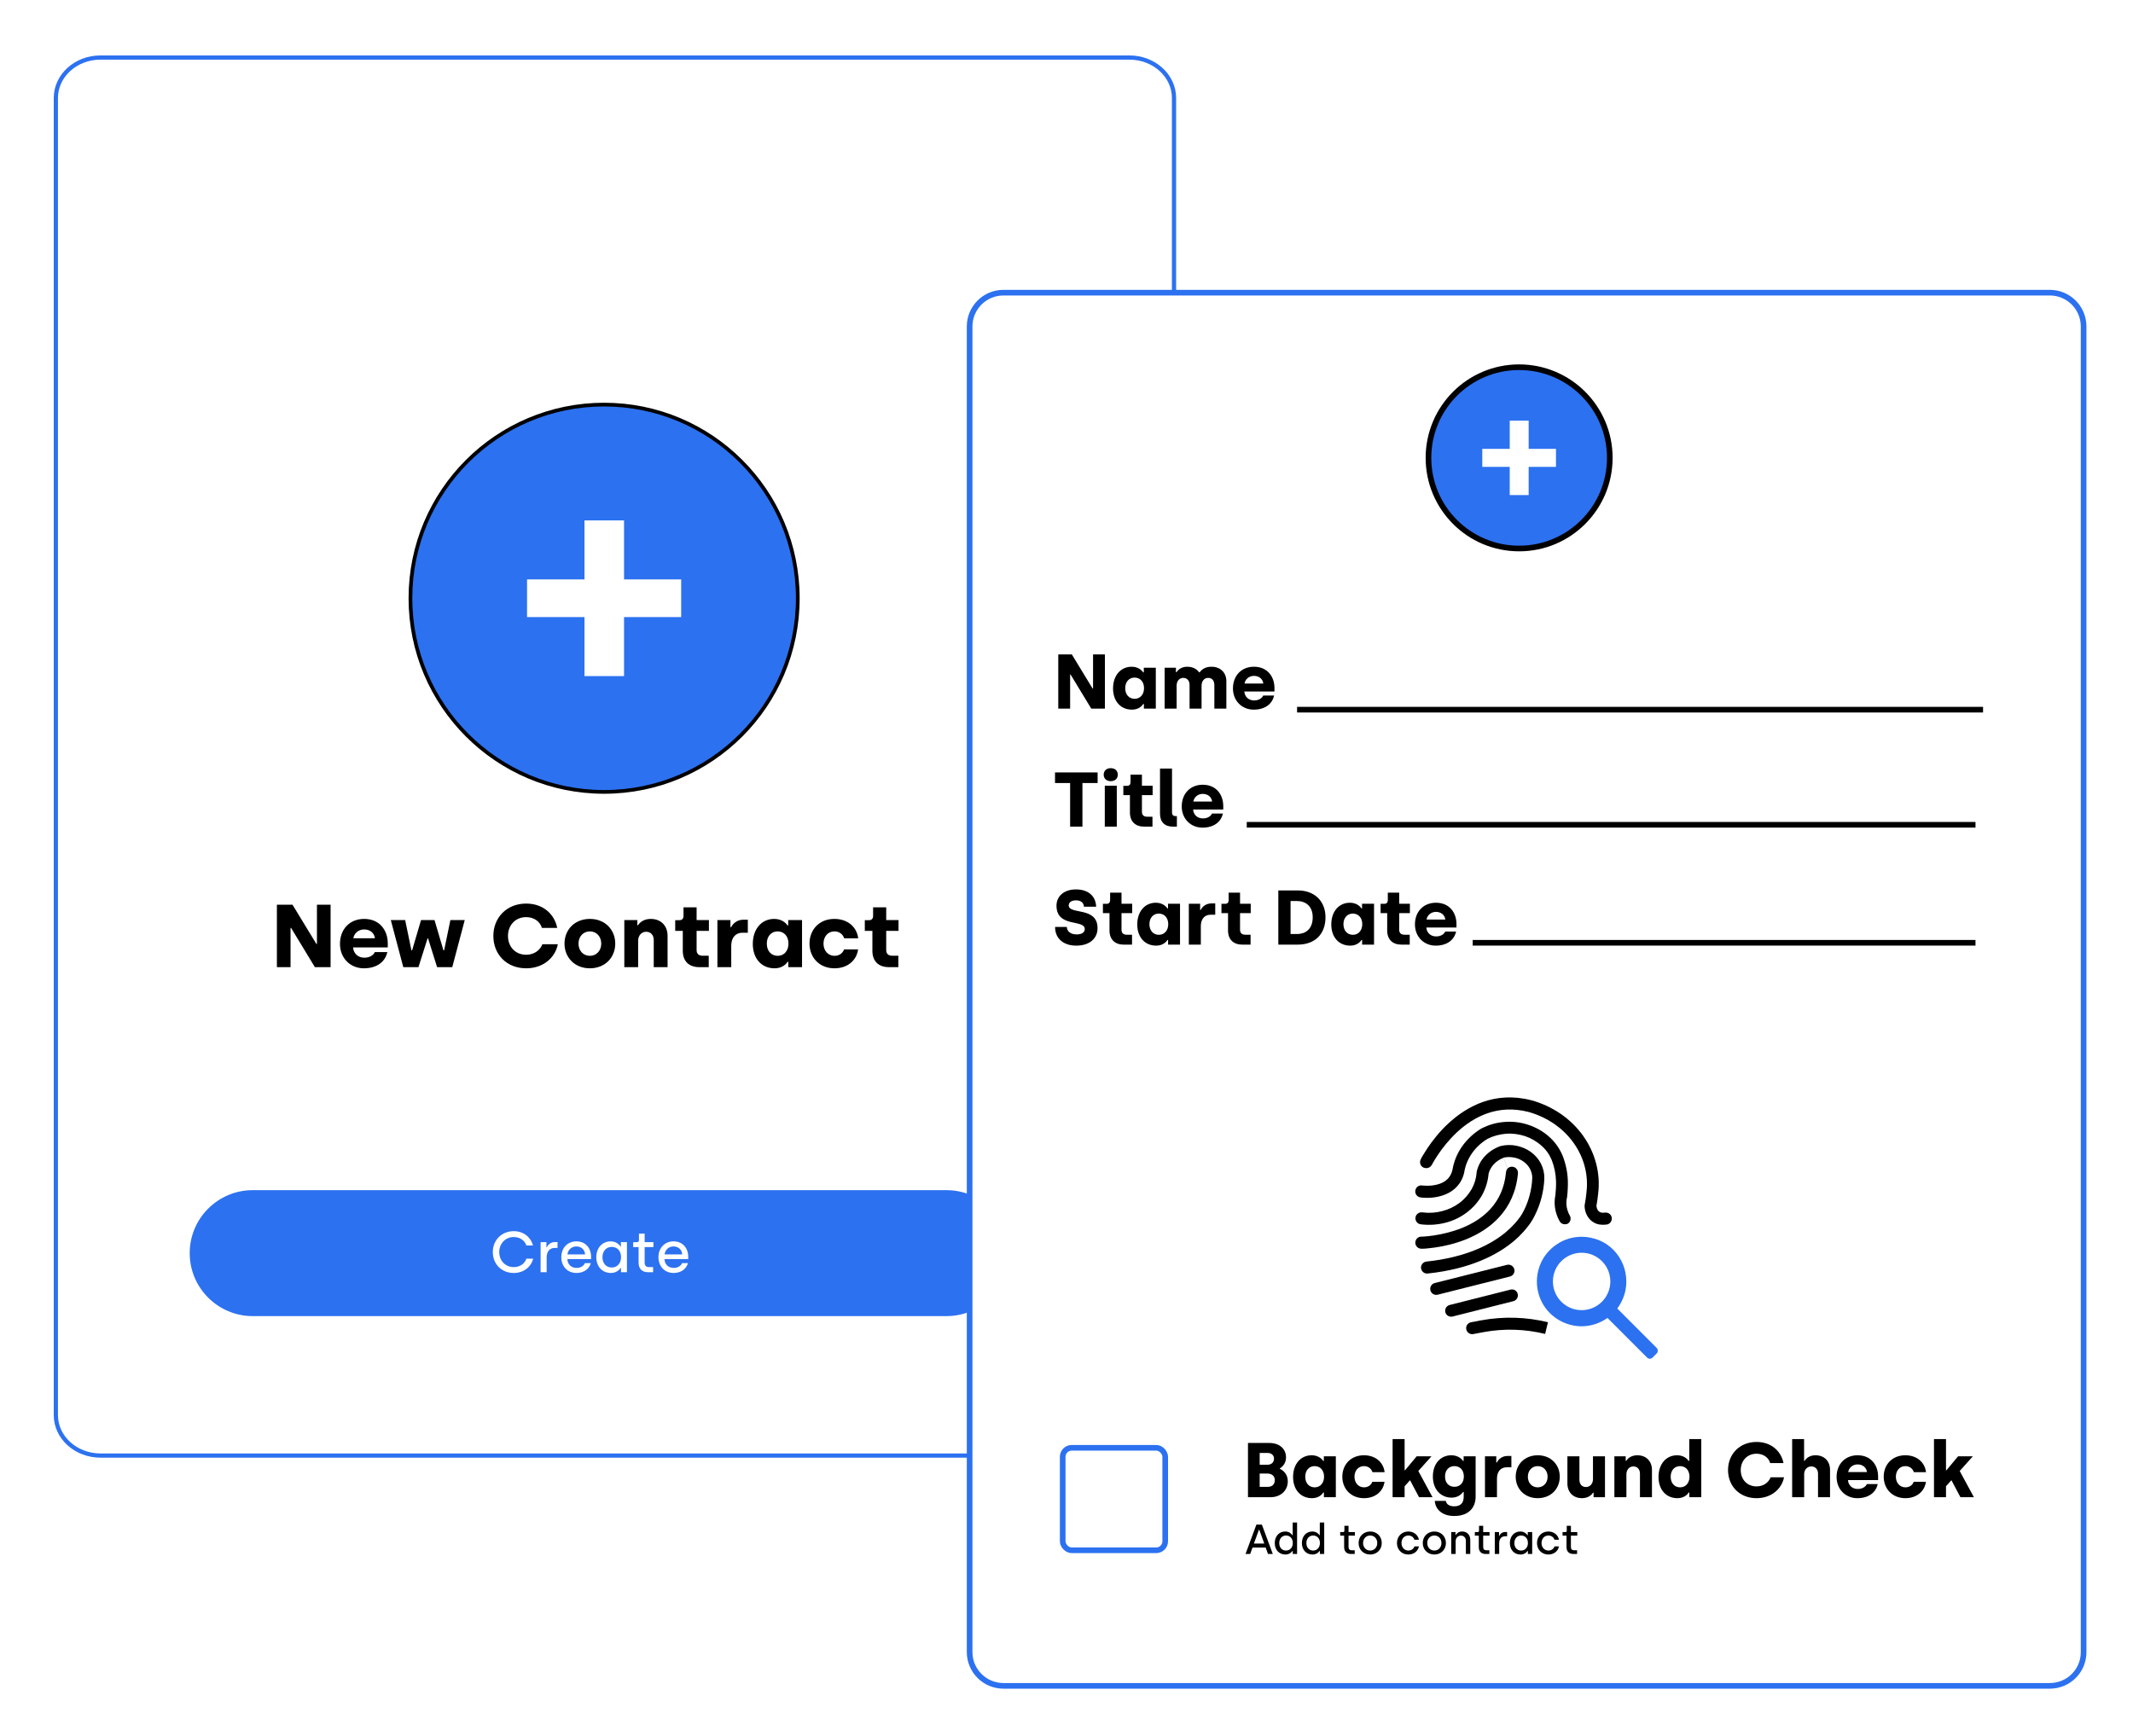 <svg width="473" height="385" viewBox="0 0 473 385" fill="none" xmlns="http://www.w3.org/2000/svg">
<g filter="url(#filter0_d_1456_517016)">
<path d="M248.498 319.533H20.389C14.881 319.533 10.467 315.504 10.467 310.571V18.429C10.467 13.535 14.838 9.467 20.389 9.467H248.498C254.006 9.467 258.421 13.496 258.421 18.429V310.612C258.421 315.504 254.052 319.533 248.498 319.533Z" fill="white" stroke="#2C71F0" stroke-width="0.934"/>
</g>
<path d="M209.885 291.896H56.035C48.33 291.896 42.068 285.633 42.068 277.929C42.068 270.224 48.33 263.961 56.035 263.961H209.885C217.59 263.961 223.853 270.224 223.853 277.929C223.812 285.633 217.59 291.896 209.885 291.896Z" fill="#2C71F0"/>
<path d="M113.916 282.329C116.088 282.329 117.735 281.052 118.234 279.161H116.726C116.318 280.349 115.219 281.026 113.916 281.026C112.09 281.026 110.71 279.621 110.71 277.693C110.71 275.789 112.09 274.359 113.916 274.359C115.219 274.359 116.33 275.049 116.726 276.236H118.208C117.684 274.372 116.101 273.056 113.916 273.056C111.234 273.056 109.28 275.061 109.28 277.693C109.28 280.349 111.221 282.329 113.916 282.329Z" fill="white"/>
<path d="M119.881 282.163H121.222V278.868C121.222 277.629 121.873 276.773 123.01 276.773H123.636V275.47H123.048C122.103 275.47 121.464 276.109 121.26 276.645H121.171V275.483H119.881V282.163Z" fill="white"/>
<path d="M127.831 282.329C129.479 282.329 130.667 281.435 131.012 280.145H129.709C129.441 280.796 128.713 281.205 127.87 281.205C126.644 281.205 125.864 280.413 125.813 279.251H131.076V278.753C131.076 276.85 129.888 275.317 127.806 275.317C125.903 275.317 124.472 276.722 124.472 278.842C124.472 280.847 125.826 282.329 127.831 282.329ZM125.839 278.216C125.941 277.169 126.784 276.441 127.806 276.441C128.84 276.441 129.658 277.092 129.747 278.216H125.839Z" fill="white"/>
<path d="M135.475 282.329C136.803 282.329 137.455 281.473 137.634 281.218H137.71V282.163H139.026V275.483H137.685V276.454H137.595C137.378 276.109 136.688 275.317 135.411 275.317C133.546 275.317 132.231 276.773 132.231 278.842C132.231 280.911 133.559 282.329 135.475 282.329ZM135.667 281.116C134.44 281.116 133.597 280.222 133.597 278.829C133.597 277.488 134.44 276.543 135.654 276.543C136.829 276.543 137.723 277.386 137.723 278.829C137.723 280.094 136.944 281.116 135.667 281.116Z" fill="white"/>
<path d="M143.72 282.163H144.831V281.026H143.924C143.221 281.026 142.953 280.643 142.953 280.004V276.581H144.895V275.483H142.953V273.592H141.689V275.061C141.689 275.33 141.523 275.496 141.293 275.496H140.411V276.581H141.612V280.043C141.612 281.435 142.404 282.163 143.72 282.163Z" fill="white"/>
<path d="M149.373 282.329C151.021 282.329 152.209 281.435 152.553 280.145H151.251C150.982 280.796 150.254 281.205 149.411 281.205C148.185 281.205 147.406 280.413 147.355 279.251H152.617V278.753C152.617 276.85 151.429 275.317 149.347 275.317C147.444 275.317 146.014 276.722 146.014 278.842C146.014 280.847 147.368 282.329 149.373 282.329ZM147.38 278.216C147.483 277.169 148.326 276.441 149.347 276.441C150.382 276.441 151.199 277.092 151.289 278.216H147.38Z" fill="white"/>
<circle cx="133.963" cy="132.684" r="42.949" fill="#2C71F0" stroke="black" stroke-width="0.823"/>
<path d="M129.612 149.947H138.383V136.86H151.052V128.507H138.383V115.421H129.612V128.507H116.874V136.86H129.612V149.947Z" fill="white"/>
<path d="M61.403 214.501H64.429V205.799H64.547L69.828 214.501H73.309V200.657H70.283V209.359H70.164L64.864 200.657H61.403V214.501Z" fill="black"/>
<path d="M80.69 214.758C83.519 214.758 85.417 213.354 85.892 211.159H83.123C82.826 211.811 82.015 212.405 80.809 212.405C79.365 212.405 78.396 211.455 78.297 210.13H85.991V209.24C85.991 206.333 84.191 203.802 80.75 203.802C77.566 203.802 75.39 206.076 75.39 209.339C75.39 212.484 77.664 214.758 80.69 214.758ZM78.357 208.093C78.495 207.065 79.444 206.135 80.75 206.135C82.114 206.135 83.024 206.986 83.143 208.093H78.357Z" fill="black"/>
<path d="M89.432 214.501H92.794L94.811 208.133H94.93L96.927 214.501H100.29L103.058 204.059H99.874L98.49 210.763H98.332L96.354 204.059H93.368L91.39 210.763H91.232L89.847 204.059H86.663L89.432 214.501Z" fill="black"/>
<path d="M116.681 214.758C120.399 214.758 123.109 212.464 123.702 209.418H120.281C119.766 210.743 118.461 211.752 116.681 211.752C114.288 211.752 112.647 209.992 112.647 207.579C112.647 205.206 114.288 203.406 116.681 203.406C118.461 203.406 119.786 204.435 120.162 205.799H123.564C122.97 202.754 120.439 200.4 116.681 200.4C112.37 200.4 109.403 203.505 109.403 207.579C109.403 211.673 112.35 214.758 116.681 214.758Z" fill="black"/>
<path d="M130.797 214.758C134.159 214.758 136.434 212.365 136.434 209.28C136.434 206.195 134.159 203.802 130.817 203.802C127.435 203.802 125.181 206.195 125.181 209.28C125.181 212.365 127.455 214.758 130.797 214.758ZM130.797 211.989C129.354 211.989 128.286 210.882 128.286 209.28C128.286 207.698 129.354 206.57 130.797 206.57C132.261 206.57 133.329 207.698 133.329 209.28C133.329 210.862 132.261 211.989 130.797 211.989Z" fill="black"/>
<path d="M138.444 214.501H141.509V208.647C141.509 207.54 142.221 206.65 143.289 206.65C144.337 206.65 144.97 207.421 144.97 208.489V214.501H148.036V207.54C148.036 205.364 146.612 203.802 144.298 203.802C142.894 203.802 141.905 204.494 141.489 205.206H141.331V204.059H138.444V214.501Z" fill="black"/>
<path d="M155.049 214.501H157.165V211.97H155.82C154.91 211.97 154.475 211.495 154.475 210.724V206.452H157.204V204.059H154.475V201.231H151.568V203.149C151.568 203.703 151.271 204.079 150.718 204.079H149.729V206.452H151.41V210.882C151.41 213.176 152.774 214.501 155.049 214.501Z" fill="black"/>
<path d="M159.09 214.501H162.155V209.755C162.155 207.955 163.124 206.867 164.628 206.867H165.834V203.98H164.825C163.421 203.98 162.492 204.87 162.136 205.641H161.977V204.059H159.09V214.501Z" fill="black"/>
<path d="M171.762 214.758C173.483 214.758 174.353 213.789 174.65 213.315H174.808V214.501H177.854V204.059H174.788V205.245H174.63C174.274 204.692 173.325 203.802 171.683 203.802C168.875 203.802 166.937 206.056 166.937 209.339C166.937 212.622 168.895 214.758 171.762 214.758ZM172.455 211.989C171.011 211.989 170.042 210.902 170.042 209.28C170.042 207.678 171.011 206.57 172.435 206.57C173.839 206.57 174.848 207.619 174.848 209.28C174.848 210.823 173.918 211.989 172.455 211.989Z" fill="black"/>
<path d="M185.047 214.758C187.915 214.758 189.952 213.038 190.288 210.565H187.164C186.907 211.396 186.096 211.989 185.067 211.989C183.584 211.989 182.615 210.803 182.615 209.28C182.615 207.777 183.544 206.57 185.047 206.57C186.135 206.57 186.926 207.223 187.203 208.113H190.308C190.012 205.562 187.935 203.802 185.028 203.802C181.666 203.802 179.51 206.195 179.51 209.28C179.51 212.345 181.685 214.758 185.047 214.758Z" fill="black"/>
<path d="M197.095 214.501H199.211V211.97H197.866C196.956 211.97 196.521 211.495 196.521 210.724V206.452H199.25V204.059H196.521V201.231H193.614V203.149C193.614 203.703 193.317 204.079 192.763 204.079H191.774V206.452H193.456V210.882C193.456 213.176 194.82 214.501 197.095 214.501Z" fill="black"/>
<g filter="url(#filter1_d_1456_517016)">
<path d="M452.877 371.033H220.844C216.714 371.033 213.346 367.696 213.346 363.534V69.543C213.346 65.413 216.682 62.044 220.844 62.044H452.877C457.007 62.044 460.375 65.38 460.375 69.543V363.57C460.375 367.696 457.042 371.033 452.877 371.033Z" fill="white" stroke="#2C71F0" stroke-width="1.25"/>
</g>
<path d="M234.675 157.166H237.303V149.608H237.406L241.993 157.166H245.016V145.142H242.388V152.7H242.285L237.681 145.142H234.675V157.166Z" fill="black"/>
<path d="M251.014 157.389C252.509 157.389 253.265 156.548 253.522 156.135H253.66V157.166H256.305V148.097H253.643V149.127H253.505C253.196 148.646 252.371 147.873 250.946 147.873C248.507 147.873 246.823 149.831 246.823 152.683C246.823 155.534 248.524 157.389 251.014 157.389ZM251.616 154.985C250.362 154.985 249.52 154.04 249.52 152.631C249.52 151.24 250.362 150.278 251.598 150.278C252.818 150.278 253.694 151.188 253.694 152.631C253.694 153.971 252.887 154.985 251.616 154.985Z" fill="black"/>
<path d="M258.259 157.166H260.921V152.064C260.921 151.085 261.505 150.347 262.381 150.347C263.292 150.347 263.79 150.999 263.79 151.927V157.166H266.452V152.082C266.452 151.068 267.036 150.347 267.912 150.347C268.84 150.347 269.286 150.999 269.286 151.996V157.166H271.949V151.068C271.949 149.179 270.626 147.873 268.651 147.873C267.517 147.873 266.658 148.268 266.023 149.11H265.903C265.353 148.337 264.46 147.873 263.274 147.873C262.072 147.873 261.282 148.474 260.904 149.076H260.767V148.097H258.259V157.166Z" fill="black"/>
<path d="M278.014 157.389C280.471 157.389 282.119 156.17 282.532 154.263H280.127C279.869 154.83 279.165 155.345 278.117 155.345C276.863 155.345 276.022 154.521 275.936 153.37H282.618V152.597C282.618 150.072 281.055 147.873 278.066 147.873C275.3 147.873 273.411 149.849 273.411 152.683C273.411 155.414 275.386 157.389 278.014 157.389ZM275.987 151.601C276.108 150.707 276.932 149.9 278.066 149.9C279.251 149.9 280.041 150.639 280.144 151.601H275.987Z" fill="black"/>
<path d="M287.633 157.396L439.748 157.396" stroke="black" stroke-width="1.25"/>
<path d="M237.303 183.337H240.034V173.666H243.401V171.313H233.954V173.666H237.303V183.337Z" fill="black"/>
<path d="M246.313 173.254C247.223 173.254 247.876 172.704 247.876 171.811C247.876 170.918 247.223 170.368 246.313 170.368C245.402 170.368 244.75 170.918 244.75 171.811C244.75 172.704 245.402 173.254 246.313 173.254ZM244.99 183.337H247.653V174.267H244.99V183.337Z" fill="black"/>
<path d="M253.726 183.337H255.564V181.138H254.396C253.605 181.138 253.227 180.726 253.227 180.056V176.346H255.598V174.267H253.227V171.811H250.702V173.477C250.702 173.958 250.445 174.285 249.964 174.285H249.105V176.346H250.565V180.194C250.565 182.186 251.75 183.337 253.726 183.337Z" fill="black"/>
<path d="M260.07 183.337H260.98V181.001H260.654C260.173 181.001 259.898 180.726 259.898 180.176V170.454H257.236V180.486C257.236 182.255 258.249 183.337 260.07 183.337Z" fill="black"/>
<path d="M266.658 183.56C269.114 183.56 270.763 182.341 271.175 180.434H268.771C268.513 181.001 267.809 181.516 266.761 181.516C265.507 181.516 264.665 180.692 264.579 179.541H271.261V178.768C271.261 176.243 269.698 174.044 266.709 174.044C263.944 174.044 262.054 176.02 262.054 178.854C262.054 181.585 264.03 183.56 266.658 183.56ZM264.631 177.772C264.751 176.878 265.576 176.071 266.709 176.071C267.895 176.071 268.685 176.81 268.788 177.772H264.631Z" fill="black"/>
<path d="M276.474 182.925L438.072 182.925" stroke="black" stroke-width="1.25"/>
<path d="M276.199 344.652H277.231L277.743 343.238H280.674L281.186 344.652H282.246L279.827 338.139H278.609L276.199 344.652ZM278.06 342.335L279.176 339.265H279.241L280.358 342.335H278.06Z" fill="black"/>
<path d="M285.046 344.773C286.014 344.773 286.488 344.149 286.619 343.963H286.675V344.652H287.633V337.674H286.656V340.493H286.591C286.433 340.242 285.93 339.665 285 339.665C283.641 339.665 282.683 340.725 282.683 342.233C282.683 343.74 283.651 344.773 285.046 344.773ZM285.186 343.889C284.293 343.889 283.679 343.238 283.679 342.223C283.679 341.247 284.293 340.558 285.177 340.558C286.033 340.558 286.684 341.172 286.684 342.223C286.684 343.145 286.116 343.889 285.186 343.889Z" fill="black"/>
<path d="M291.061 344.773C292.029 344.773 292.503 344.149 292.634 343.963H292.69V344.652H293.648V337.674H292.671V340.493H292.606C292.448 340.242 291.945 339.665 291.015 339.665C289.656 339.665 288.698 340.725 288.698 342.233C288.698 343.74 289.666 344.773 291.061 344.773ZM291.201 343.889C290.308 343.889 289.694 343.238 289.694 342.223C289.694 341.247 290.308 340.558 291.192 340.558C292.048 340.558 292.699 341.172 292.699 342.223C292.699 343.145 292.131 343.889 291.201 343.889Z" fill="black"/>
<path d="M299.602 344.652H300.412V343.824H299.751C299.239 343.824 299.044 343.545 299.044 343.079V340.586H300.458V339.786H299.044V338.409H298.123V339.479C298.123 339.674 298.002 339.795 297.834 339.795H297.192V340.586H298.067V343.107C298.067 344.122 298.644 344.652 299.602 344.652Z" fill="black"/>
<path d="M303.841 344.773C305.33 344.773 306.409 343.675 306.409 342.223C306.409 340.772 305.349 339.665 303.851 339.665C302.353 339.665 301.273 340.763 301.273 342.223C301.273 343.684 302.343 344.773 303.841 344.773ZM303.841 343.889C302.929 343.889 302.269 343.191 302.269 342.223C302.269 341.265 302.92 340.558 303.841 340.558C304.762 340.558 305.414 341.256 305.414 342.223C305.414 343.182 304.762 343.889 303.841 343.889Z" fill="black"/>
<path d="M312.309 344.773C313.453 344.773 314.439 344.084 314.653 342.968H313.658C313.49 343.517 312.951 343.889 312.327 343.889C311.415 343.889 310.783 343.182 310.783 342.223C310.783 341.284 311.388 340.558 312.309 340.558C312.951 340.558 313.481 340.93 313.648 341.488H314.653C314.43 340.372 313.453 339.665 312.299 339.665C310.82 339.665 309.778 340.781 309.778 342.223C309.778 343.656 310.801 344.773 312.309 344.773Z" fill="black"/>
<path d="M318.07 344.773C319.559 344.773 320.638 343.675 320.638 342.223C320.638 340.772 319.577 339.665 318.079 339.665C316.582 339.665 315.502 340.763 315.502 342.223C315.502 343.684 316.572 344.773 318.07 344.773ZM318.07 343.889C317.158 343.889 316.498 343.191 316.498 342.223C316.498 341.265 317.149 340.558 318.07 340.558C318.991 340.558 319.643 341.256 319.643 342.223C319.643 343.182 318.991 343.889 318.07 343.889Z" fill="black"/>
<path d="M321.816 344.652H322.793V341.814C322.793 341.107 323.295 340.577 323.975 340.577C324.589 340.577 325.063 341.033 325.063 341.712V344.652H326.04V341.526C326.04 340.474 325.361 339.665 324.254 339.665C323.528 339.665 323.026 340.037 322.83 340.437H322.765V339.786H321.816V344.652Z" fill="black"/>
<path d="M329.459 344.652H330.269V343.824H329.608C329.096 343.824 328.901 343.545 328.901 343.079V340.586H330.315V339.786H328.901V338.409H327.98V339.479C327.98 339.674 327.859 339.795 327.691 339.795H327.049V340.586H327.924V343.107C327.924 344.122 328.501 344.652 329.459 344.652Z" fill="black"/>
<path d="M331.475 344.652H332.452V342.251C332.452 341.349 332.926 340.725 333.754 340.725H334.21V339.776H333.782C333.094 339.776 332.628 340.242 332.48 340.632H332.414V339.786H331.475V344.652Z" fill="black"/>
<path d="M337.183 344.773C338.15 344.773 338.625 344.149 338.755 343.963H338.811V344.652H339.769V339.786H338.792V340.493H338.727C338.569 340.242 338.067 339.665 337.136 339.665C335.778 339.665 334.819 340.725 334.819 342.233C334.819 343.74 335.787 344.773 337.183 344.773ZM337.322 343.889C336.429 343.889 335.815 343.238 335.815 342.223C335.815 341.247 336.429 340.558 337.313 340.558C338.169 340.558 338.82 341.172 338.82 342.223C338.82 343.145 338.253 343.889 337.322 343.889Z" fill="black"/>
<path d="M343.365 344.773C344.51 344.773 345.496 344.084 345.71 342.968H344.714C344.547 343.517 344.007 343.889 343.384 343.889C342.472 343.889 341.839 343.182 341.839 342.223C341.839 341.284 342.444 340.558 343.365 340.558C344.007 340.558 344.537 340.93 344.705 341.488H345.71C345.487 340.372 344.51 339.665 343.356 339.665C341.876 339.665 340.834 340.781 340.834 342.223C340.834 343.656 341.858 344.773 343.365 344.773Z" fill="black"/>
<path d="M348.913 344.652H349.722V343.824H349.062C348.55 343.824 348.354 343.545 348.354 343.079V340.586H349.769V339.786H348.354V338.409H347.433V339.479C347.433 339.674 347.312 339.795 347.145 339.795H346.503V340.586H347.377V343.107C347.377 344.122 347.954 344.652 348.913 344.652Z" fill="black"/>
<path d="M276.743 332.053H281.811C283.786 332.053 285.572 330.765 285.572 328.532C285.572 326.986 284.61 326.127 283.82 325.766V325.663C284.645 325.165 285.177 324.306 285.177 323.224C285.177 321.403 283.82 320.029 281.45 320.029H276.743V332.053ZM279.337 324.856V322.245H281.106C281.948 322.245 282.515 322.76 282.515 323.499C282.515 324.289 281.982 324.856 281.089 324.856H279.337ZM279.337 329.769V326.814H281.055C281.931 326.814 282.687 327.278 282.687 328.257C282.687 329.288 282.034 329.769 281.089 329.769H279.337Z" fill="black"/>
<path d="M290.936 332.276C292.43 332.276 293.186 331.435 293.443 331.022H293.581V332.053H296.226V322.984H293.564V324.014H293.426C293.117 323.533 292.293 322.76 290.867 322.76C288.428 322.76 286.744 324.718 286.744 327.57C286.744 330.421 288.445 332.276 290.936 332.276ZM291.537 329.872C290.283 329.872 289.441 328.927 289.441 327.518C289.441 326.127 290.283 325.165 291.52 325.165C292.739 325.165 293.615 326.075 293.615 327.518C293.615 328.858 292.808 329.872 291.537 329.872Z" fill="black"/>
<path d="M302.474 332.276C304.965 332.276 306.734 330.782 307.026 328.635H304.312C304.089 329.356 303.384 329.872 302.491 329.872C301.203 329.872 300.361 328.841 300.361 327.518C300.361 326.213 301.169 325.165 302.474 325.165C303.419 325.165 304.106 325.732 304.346 326.505H307.043C306.786 324.289 304.982 322.76 302.457 322.76C299.537 322.76 297.665 324.839 297.665 327.518C297.665 330.181 299.554 332.276 302.474 332.276Z" fill="black"/>
<path d="M317.661 332.053L314.518 326.247L317.438 322.984H314.157L311.58 326.075H311.477V319.17H308.815V332.053H311.477V329.631L312.68 328.291L314.672 332.053H317.661Z" fill="black"/>
<path d="M322.484 336.227C325.731 336.227 327.225 334.32 327.225 331.95V322.984H324.563V324.014H324.425C324.151 323.568 323.309 322.76 321.832 322.76C319.513 322.76 317.744 324.564 317.744 327.467C317.744 330.387 319.547 332.156 321.9 332.156C323.343 332.156 324.133 331.349 324.443 330.902H324.58V331.95C324.58 333.359 323.876 334.08 322.484 334.08C321.316 334.08 320.732 333.565 320.612 332.878H318.173C318.259 334.612 319.667 336.227 322.484 336.227ZM322.536 329.751C321.282 329.751 320.44 328.875 320.44 327.467C320.44 326.075 321.282 325.165 322.519 325.165C323.738 325.165 324.614 326.024 324.614 327.467C324.614 328.807 323.807 329.751 322.536 329.751Z" fill="black"/>
<path d="M329.296 332.053H331.959V327.931C331.959 326.367 332.801 325.423 334.106 325.423H335.154V322.915H334.278C333.058 322.915 332.251 323.688 331.942 324.358H331.804V322.984H329.296V332.053Z" fill="black"/>
<path d="M340.99 332.276C343.91 332.276 345.885 330.198 345.885 327.518C345.885 324.839 343.91 322.76 341.007 322.76C338.07 322.76 336.112 324.839 336.112 327.518C336.112 330.198 338.087 332.276 340.99 332.276ZM340.99 329.872C339.736 329.872 338.808 328.91 338.808 327.518C338.808 326.144 339.736 325.165 340.99 325.165C342.261 325.165 343.188 326.144 343.188 327.518C343.188 328.892 342.261 329.872 340.99 329.872Z" fill="black"/>
<path d="M350.826 332.276C352.045 332.276 352.904 331.658 353.248 331.057H353.385V332.053H355.91V322.984H353.248V328.068C353.248 329.03 352.629 329.803 351.702 329.803C350.791 329.803 350.242 329.15 350.242 328.205V322.984H347.579V329.03C347.579 330.919 348.816 332.276 350.826 332.276Z" fill="black"/>
<path d="M357.997 332.053H360.66V326.969C360.66 326.007 361.278 325.234 362.206 325.234C363.116 325.234 363.666 325.904 363.666 326.831V332.053H366.328V326.007C366.328 324.117 365.092 322.76 363.082 322.76C361.862 322.76 361.003 323.361 360.643 323.98H360.505V322.984H357.997V332.053Z" fill="black"/>
<path d="M371.973 332.276C373.467 332.276 374.223 331.435 374.481 331.022H374.618V332.053H377.263V319.17H374.601V324.014H374.464C374.154 323.533 373.33 322.76 371.904 322.76C369.465 322.76 367.782 324.718 367.782 327.57C367.782 330.421 369.482 332.276 371.973 332.276ZM372.574 329.872C371.32 329.872 370.478 328.927 370.478 327.518C370.478 326.127 371.32 325.165 372.557 325.165C373.776 325.165 374.652 326.075 374.652 327.518C374.652 328.858 373.845 329.872 372.574 329.872Z" fill="black"/>
<path d="M389.52 332.276C392.749 332.276 395.103 330.284 395.618 327.639H392.646C392.2 328.789 391.066 329.665 389.52 329.665C387.442 329.665 386.016 328.137 386.016 326.041C386.016 323.98 387.442 322.417 389.52 322.417C391.066 322.417 392.217 323.31 392.543 324.495H395.498C394.982 321.85 392.784 319.806 389.52 319.806C385.776 319.806 383.199 322.503 383.199 326.041C383.199 329.597 385.758 332.276 389.52 332.276Z" fill="black"/>
<path d="M397.417 332.053H400.08V326.934C400.08 325.99 400.733 325.234 401.66 325.234C402.57 325.234 403.155 325.904 403.155 326.831V332.053H405.817V326.007C405.817 324.117 404.597 322.76 402.588 322.76C401.368 322.76 400.561 323.361 400.2 323.98H400.063V319.17H397.417V332.053Z" fill="black"/>
<path d="M411.872 332.276C414.328 332.276 415.977 331.057 416.39 329.15H413.985C413.727 329.717 413.023 330.232 411.975 330.232C410.721 330.232 409.88 329.408 409.794 328.257H416.476V327.484C416.476 324.959 414.912 322.76 411.924 322.76C409.158 322.76 407.269 324.736 407.269 327.57C407.269 330.301 409.244 332.276 411.872 332.276ZM409.845 326.488C409.965 325.594 410.79 324.787 411.924 324.787C413.109 324.787 413.899 325.526 414.002 326.488H409.845Z" fill="black"/>
<path d="M422.529 332.276C425.019 332.276 426.789 330.782 427.081 328.635H424.367C424.143 329.356 423.439 329.872 422.546 329.872C421.258 329.872 420.416 328.841 420.416 327.518C420.416 326.213 421.223 325.165 422.529 325.165C423.473 325.165 424.161 325.732 424.401 326.505H427.098C426.84 324.289 425.037 322.76 422.512 322.76C419.591 322.76 417.719 324.839 417.719 327.518C417.719 330.181 419.609 332.276 422.529 332.276Z" fill="black"/>
<path d="M437.716 332.053L434.572 326.247L437.492 322.984H434.211L431.635 326.075H431.532V319.17H428.869V332.053H431.532V329.631L432.734 328.291L434.727 332.053H437.716Z" fill="black"/>
<rect x="235.656" y="321.099" width="22.735" height="22.735" rx="2.002" stroke="#2C71F0" stroke-width="1.25"/>
<path d="M238.66 209.73C241.683 209.73 243.384 208.081 243.384 205.848C243.384 200.987 236.994 202.928 236.994 200.798C236.994 200.163 237.544 199.682 238.609 199.682C239.725 199.682 240.343 200.266 240.361 201.09H243.075C242.972 198.548 241.116 197.26 238.609 197.26C235.843 197.26 234.28 198.857 234.28 200.867C234.28 205.814 240.55 203.821 240.55 206.054C240.55 206.81 239.88 207.24 238.746 207.24C237.372 207.24 236.616 206.535 236.565 205.591H233.971C233.954 208.064 235.74 209.73 238.66 209.73Z" fill="black"/>
<path d="M249.197 209.507H251.034V207.308H249.866C249.076 207.308 248.698 206.896 248.698 206.226V202.516H251.069V200.438H248.698V197.981H246.173V199.647C246.173 200.128 245.916 200.455 245.435 200.455H244.576V202.516H246.036V206.364C246.036 208.356 247.221 209.507 249.197 209.507Z" fill="black"/>
<path d="M256.382 209.73C257.877 209.73 258.632 208.889 258.89 208.476H259.028V209.507H261.673V200.438H259.01V201.468H258.873C258.564 200.987 257.739 200.214 256.314 200.214C253.874 200.214 252.191 202.172 252.191 205.024C252.191 207.875 253.892 209.73 256.382 209.73ZM256.983 207.326C255.73 207.326 254.888 206.381 254.888 204.972C254.888 203.581 255.73 202.619 256.966 202.619C258.186 202.619 259.062 203.529 259.062 204.972C259.062 206.312 258.255 207.326 256.983 207.326Z" fill="black"/>
<path d="M263.627 209.507H266.289V205.385C266.289 203.821 267.131 202.877 268.436 202.877H269.484V200.369H268.608C267.388 200.369 266.581 201.142 266.272 201.812H266.134V200.438H263.627V209.507Z" fill="black"/>
<path d="M275.482 209.507H277.32V207.308H276.152C275.362 207.308 274.984 206.896 274.984 206.226V202.516H277.354V200.438H274.984V197.981H272.459V199.647C272.459 200.128 272.201 200.455 271.72 200.455H270.861V202.516H272.321V206.364C272.321 208.356 273.507 209.507 275.482 209.507Z" fill="black"/>
<path d="M283.472 209.507H287.749C291.597 209.507 293.933 207.171 293.933 203.444C293.933 199.939 291.597 197.483 287.749 197.483H283.472V209.507ZM286.186 207.154V199.836H287.629C289.398 199.836 291.098 200.85 291.098 203.444C291.098 206.175 289.381 207.154 287.629 207.154H286.186Z" fill="black"/>
<path d="M299.409 209.73C300.903 209.73 301.659 208.889 301.917 208.476H302.054V209.507H304.699V200.438H302.037V201.468H301.899C301.59 200.987 300.766 200.214 299.34 200.214C296.901 200.214 295.217 202.172 295.217 205.024C295.217 207.875 296.918 209.73 299.409 209.73ZM300.01 207.326C298.756 207.326 297.914 206.381 297.914 204.972C297.914 203.581 298.756 202.619 299.993 202.619C301.212 202.619 302.088 203.529 302.088 204.972C302.088 206.312 301.281 207.326 300.01 207.326Z" fill="black"/>
<path d="M310.775 209.507H312.613V207.308H311.445C310.655 207.308 310.277 206.896 310.277 206.226V202.516H312.648V200.438H310.277V197.981H307.752V199.647C307.752 200.128 307.495 200.455 307.014 200.455H306.155V202.516H307.615V206.364C307.615 208.356 308.8 209.507 310.775 209.507Z" fill="black"/>
<path d="M318.373 209.73C320.83 209.73 322.479 208.511 322.891 206.604H320.486C320.229 207.171 319.524 207.686 318.477 207.686C317.223 207.686 316.381 206.862 316.295 205.711H322.977V204.938C322.977 202.413 321.414 200.214 318.425 200.214C315.659 200.214 313.77 202.19 313.77 205.024C313.77 207.755 315.745 209.73 318.373 209.73ZM316.347 203.942C316.467 203.048 317.291 202.241 318.425 202.241C319.61 202.241 320.4 202.98 320.503 203.942H316.347Z" fill="black"/>
<path d="M326.573 209.096L438.071 209.096" stroke="black" stroke-width="1.25"/>
<circle cx="336.872" cy="101.548" r="20.105" fill="#2C71F0" stroke="black" stroke-width="1.25"/>
<path d="M334.791 109.802H338.985V103.545H345.042V99.551H338.985V93.295H334.791V99.551H328.701V103.545H334.791V109.802Z" fill="white"/>
<path d="M367.382 298.96L356.953 288.53C356.607 288.185 356.088 288.185 355.743 288.53L354.821 289.452C354.475 289.798 354.475 290.317 354.821 290.662L365.25 301.092C365.596 301.437 366.114 301.437 366.46 301.092L367.382 300.17C367.699 299.853 367.699 299.305 367.382 298.96Z" fill="#2C71F0"/>
<path fill-rule="evenodd" clip-rule="evenodd" d="M350.73 277.842C347.215 277.842 344.363 280.694 344.363 284.209C344.363 287.724 347.215 290.576 350.73 290.576C354.245 290.576 357.097 287.724 357.097 284.209C357.097 280.694 354.245 277.842 350.73 277.842ZM341.683 284.209C341.683 279.225 345.746 275.162 350.73 275.162C355.714 275.162 359.776 279.225 359.776 284.209C359.776 289.193 355.714 293.255 350.73 293.255C345.717 293.255 341.683 289.222 341.683 284.209Z" fill="#2C71F0"/>
<path d="M350.73 274.298C348.771 274.298 346.841 274.875 345.227 275.969C343.585 277.064 342.317 278.591 341.568 280.406C340.819 282.221 340.618 284.209 340.992 286.139C341.367 288.07 342.289 289.827 343.671 291.21C345.054 292.593 346.812 293.544 348.742 293.947C350.672 294.35 352.66 294.149 354.475 293.399C356.29 292.65 357.846 291.412 358.941 289.769C360.036 288.156 360.641 286.226 360.641 284.267C360.641 282.97 360.41 281.674 359.92 280.464C359.431 279.254 358.71 278.159 357.788 277.208C356.867 276.286 355.772 275.537 354.562 275.047C353.323 274.558 352.026 274.298 350.73 274.298ZM354.418 290.979C353.294 291.613 352.026 291.93 350.73 291.93C348.684 291.93 346.754 291.123 345.314 289.683C343.873 288.242 343.038 286.312 343.038 284.295C343.038 283.374 343.211 282.452 343.527 281.587C344.19 279.945 345.4 278.562 346.956 277.698C348.512 276.834 350.327 276.546 352.055 276.862C353.813 277.179 355.397 278.101 356.55 279.455C357.702 280.809 358.365 282.509 358.393 284.295C358.393 285.65 358.019 287.004 357.327 288.185C356.636 289.366 355.599 290.317 354.418 290.979Z" fill="#2C71F0"/>
<path fill-rule="evenodd" clip-rule="evenodd" d="M317.512 258.337L317.541 258.309C317.541 258.28 317.57 258.251 317.599 258.193C317.656 258.078 317.743 257.934 317.858 257.732C318.088 257.329 318.463 256.724 318.924 256.033C319.875 254.621 321.286 252.806 323.13 251.077C326.818 247.678 332.09 244.854 338.947 246.612C343.067 247.764 346.61 250.184 348.944 253.468C351.278 256.724 352.286 260.642 351.796 264.503V264.532C351.71 265.367 351.595 266.26 351.422 267.153C351.393 267.24 351.393 267.326 351.393 267.384H352.718C351.393 267.384 351.393 267.384 351.393 267.384V267.413V267.47C351.393 267.499 351.393 267.557 351.393 267.643C351.393 267.758 351.422 267.931 351.451 268.133C351.508 268.536 351.652 269.084 351.969 269.631C352.286 270.207 352.776 270.783 353.525 271.187C354.274 271.59 355.196 271.734 356.262 271.59C356.982 271.504 357.501 270.841 357.414 270.092C357.328 269.372 356.665 268.853 355.916 268.939C355.282 269.026 354.937 268.911 354.735 268.795C354.533 268.68 354.389 268.536 354.274 268.334C354.159 268.104 354.072 267.874 354.043 267.643C354.015 267.557 354.015 267.499 354.015 267.441C354.188 266.519 354.303 265.598 354.389 264.791C354.965 260.239 353.755 255.687 351.047 251.884C348.339 248.081 344.248 245.315 339.581 244.019H339.552C331.514 241.944 325.32 245.344 321.229 249.118C319.183 250.991 317.656 253.008 316.619 254.534C316.101 255.312 315.726 255.946 315.438 256.407C315.294 256.638 315.207 256.81 315.15 256.954C315.121 257.012 315.092 257.07 315.063 257.099L315.035 257.156C315.035 257.156 315.035 257.156 316.187 257.732L315.035 257.156C314.718 257.819 314.977 258.625 315.64 258.942C316.389 259.259 317.167 259 317.512 258.337Z" fill="black"/>
<path d="M347.013 271.532C346.552 271.532 346.091 271.302 345.861 270.869C344.853 269.083 344.507 267.038 344.91 265.079C345.025 264.042 345.083 262.976 345.054 261.938C344.997 260.325 344.68 258.74 344.075 257.214C343.585 256.032 342.807 254.938 341.77 254.044C340.761 253.151 339.523 252.431 338.169 251.97C336.814 251.538 335.345 251.336 333.933 251.452C332.522 251.567 331.139 251.941 329.871 252.575C328.517 253.382 327.336 254.477 326.443 255.744C325.55 257.012 324.974 258.395 324.714 259.893C324.714 259.922 324.714 259.922 324.714 259.95C323.533 265.338 317.829 265.972 314.976 265.568C314.256 265.453 313.738 264.791 313.853 264.042C313.968 263.321 314.631 262.803 315.351 262.918C315.38 262.918 316.936 263.148 318.578 262.745C320.537 262.284 321.689 261.189 322.093 259.432C322.409 257.559 323.13 255.802 324.253 254.217C325.377 252.633 326.817 251.307 328.517 250.27C328.546 250.241 328.575 250.241 328.604 250.241C330.188 249.435 331.917 248.945 333.703 248.83C335.518 248.686 337.275 248.916 338.975 249.492C340.675 250.069 342.202 250.933 343.527 252.114C344.852 253.295 345.832 254.707 346.495 256.263C347.215 258.107 347.618 259.979 347.676 261.91C347.705 263.091 347.647 264.301 347.503 265.511C347.503 265.54 347.503 265.597 347.474 265.626C347.186 266.98 347.417 268.392 348.108 269.602C348.483 270.236 348.252 271.071 347.618 271.417C347.474 271.475 347.244 271.532 347.013 271.532Z" fill="black"/>
<path fill-rule="evenodd" clip-rule="evenodd" d="M333.415 256.782C332.579 257.099 331.83 257.588 331.254 258.222C330.678 258.827 330.303 259.547 330.102 260.296C329.958 261.967 329.468 263.581 328.661 265.05C327.826 266.548 326.645 267.873 325.233 268.939C323.821 270.005 322.179 270.783 320.422 271.215C318.664 271.648 316.849 271.763 315.034 271.532C314.314 271.446 313.795 270.754 313.882 270.034C313.968 269.314 314.66 268.795 315.38 268.882C316.849 269.083 318.318 268.997 319.759 268.623C321.171 268.277 322.496 267.643 323.62 266.808C324.743 265.972 325.665 264.906 326.328 263.754C326.99 262.572 327.365 261.305 327.451 260.008C327.451 259.922 327.48 259.864 327.48 259.778C327.797 258.51 328.402 257.358 329.295 256.407C330.188 255.456 331.312 254.707 332.579 254.246C332.637 254.218 332.666 254.218 332.723 254.189C333.876 253.901 335.086 253.872 336.238 254.102C337.391 254.333 338.514 254.794 339.465 255.485C340.416 256.177 341.194 257.07 341.712 258.078C342.231 259.115 342.49 260.239 342.461 261.391C342.346 264.186 341.655 266.952 340.387 269.487C340.387 269.516 340.358 269.544 340.329 269.602C340.272 269.689 340.214 269.833 340.128 270.005C339.955 270.322 339.696 270.783 339.321 271.331C338.572 272.397 337.391 273.837 335.604 275.335C332.032 278.303 326.097 281.443 316.59 282.451C315.87 282.538 315.207 281.99 315.121 281.27C315.034 280.55 315.581 279.887 316.302 279.801C325.319 278.85 330.764 275.911 333.905 273.29C335.489 271.965 336.498 270.726 337.131 269.833C337.448 269.372 337.65 269.026 337.765 268.767C337.823 268.651 337.88 268.565 337.909 268.507C337.909 268.478 337.938 268.478 337.938 268.478C337.938 268.478 337.938 268.478 337.938 268.45L333.415 256.782ZM337.938 268.478C337.967 268.45 337.967 268.421 337.967 268.392C339.062 266.174 339.667 263.782 339.782 261.334C339.811 260.642 339.638 259.951 339.321 259.317C339.004 258.683 338.514 258.107 337.88 257.646C337.247 257.185 336.526 256.868 335.72 256.724C334.942 256.58 334.164 256.58 333.386 256.753" fill="black"/>
<path fill-rule="evenodd" clip-rule="evenodd" d="M335.403 258.769C336.123 258.827 336.671 259.489 336.613 260.21C335.864 268.507 330.333 272.713 325.233 274.816C322.669 275.854 320.191 276.401 318.348 276.66C317.426 276.804 316.648 276.862 316.1 276.92C315.841 276.948 315.611 276.948 315.467 276.948C315.38 276.948 315.323 276.948 315.294 276.948H315.236H315.207C315.207 276.948 315.207 276.948 315.179 275.623L315.207 276.948C314.458 276.948 313.853 276.372 313.853 275.623C313.853 274.874 314.429 274.269 315.179 274.269H315.207C315.236 274.269 315.294 274.269 315.351 274.269C315.467 274.269 315.668 274.24 315.899 274.24C316.389 274.211 317.08 274.125 317.944 274.01C319.644 273.75 321.92 273.261 324.225 272.339C328.806 270.466 333.329 266.922 333.963 259.979C334.02 259.23 334.654 258.683 335.403 258.769Z" fill="black"/>
<path fill-rule="evenodd" clip-rule="evenodd" d="M335.806 281.501C335.979 282.221 335.547 282.942 334.827 283.114L318.808 287.148C318.088 287.321 317.368 286.889 317.195 286.168C317.022 285.448 317.454 284.728 318.175 284.555L334.193 280.522C334.884 280.349 335.605 280.781 335.806 281.501Z" fill="black"/>
<path fill-rule="evenodd" clip-rule="evenodd" d="M336.556 286.974C336.729 287.695 336.296 288.415 335.576 288.588L322.122 291.987C321.402 292.16 320.681 291.728 320.508 291.037C320.336 290.316 320.768 289.596 321.488 289.423L334.942 286.024C335.663 285.822 336.383 286.254 336.556 286.974Z" fill="black"/>
<path fill-rule="evenodd" clip-rule="evenodd" d="M329.007 295.445C333.531 294.609 338.198 294.753 342.635 295.848L343.268 293.255C338.457 292.074 333.415 291.93 328.518 292.823L326.213 293.255C325.493 293.399 325.003 294.091 325.147 294.811C325.291 295.531 325.982 296.021 326.703 295.877L329.007 295.445Z" fill="black"/>
<defs>
<filter id="filter0_d_1456_517016" x="0.124" y="0.495" width="272.481" height="334.594" filterUnits="userSpaceOnUse" color-interpolation-filters="sRGB">
<feFlood flood-opacity="0" result="BackgroundImageFix"/>
<feColorMatrix in="SourceAlpha" type="matrix" values="0 0 0 0 0 0 0 0 0 0 0 0 0 0 0 0 0 0 127 0" result="hardAlpha"/>
<feOffset dx="1.92" dy="3.292"/>
<feGaussianBlur stdDeviation="5.898"/>
<feComposite in2="hardAlpha" operator="out"/>
<feColorMatrix type="matrix" values="0 0 0 0 0 0 0 0 0 0 0 0 0 0 0 0 0 0 0.25 0"/>
<feBlend mode="normal" in2="BackgroundImageFix" result="effect1_dropShadow_1456_517016"/>
<feBlend mode="normal" in="SourceGraphic" in2="effect1_dropShadow_1456_517016" result="shape"/>
</filter>
<filter id="filter1_d_1456_517016" x="204.122" y="54.015" width="268.821" height="330.78" filterUnits="userSpaceOnUse" color-interpolation-filters="sRGB">
<feFlood flood-opacity="0" result="BackgroundImageFix"/>
<feColorMatrix in="SourceAlpha" type="matrix" values="0 0 0 0 0 0 0 0 0 0 0 0 0 0 0 0 0 0 127 0" result="hardAlpha"/>
<feOffset dx="1.672" dy="2.866"/>
<feGaussianBlur stdDeviation="5.135"/>
<feComposite in2="hardAlpha" operator="out"/>
<feColorMatrix type="matrix" values="0 0 0 0 0 0 0 0 0 0 0 0 0 0 0 0 0 0 0.25 0"/>
<feBlend mode="normal" in2="BackgroundImageFix" result="effect1_dropShadow_1456_517016"/>
<feBlend mode="normal" in="SourceGraphic" in2="effect1_dropShadow_1456_517016" result="shape"/>
</filter>
</defs>
</svg>
